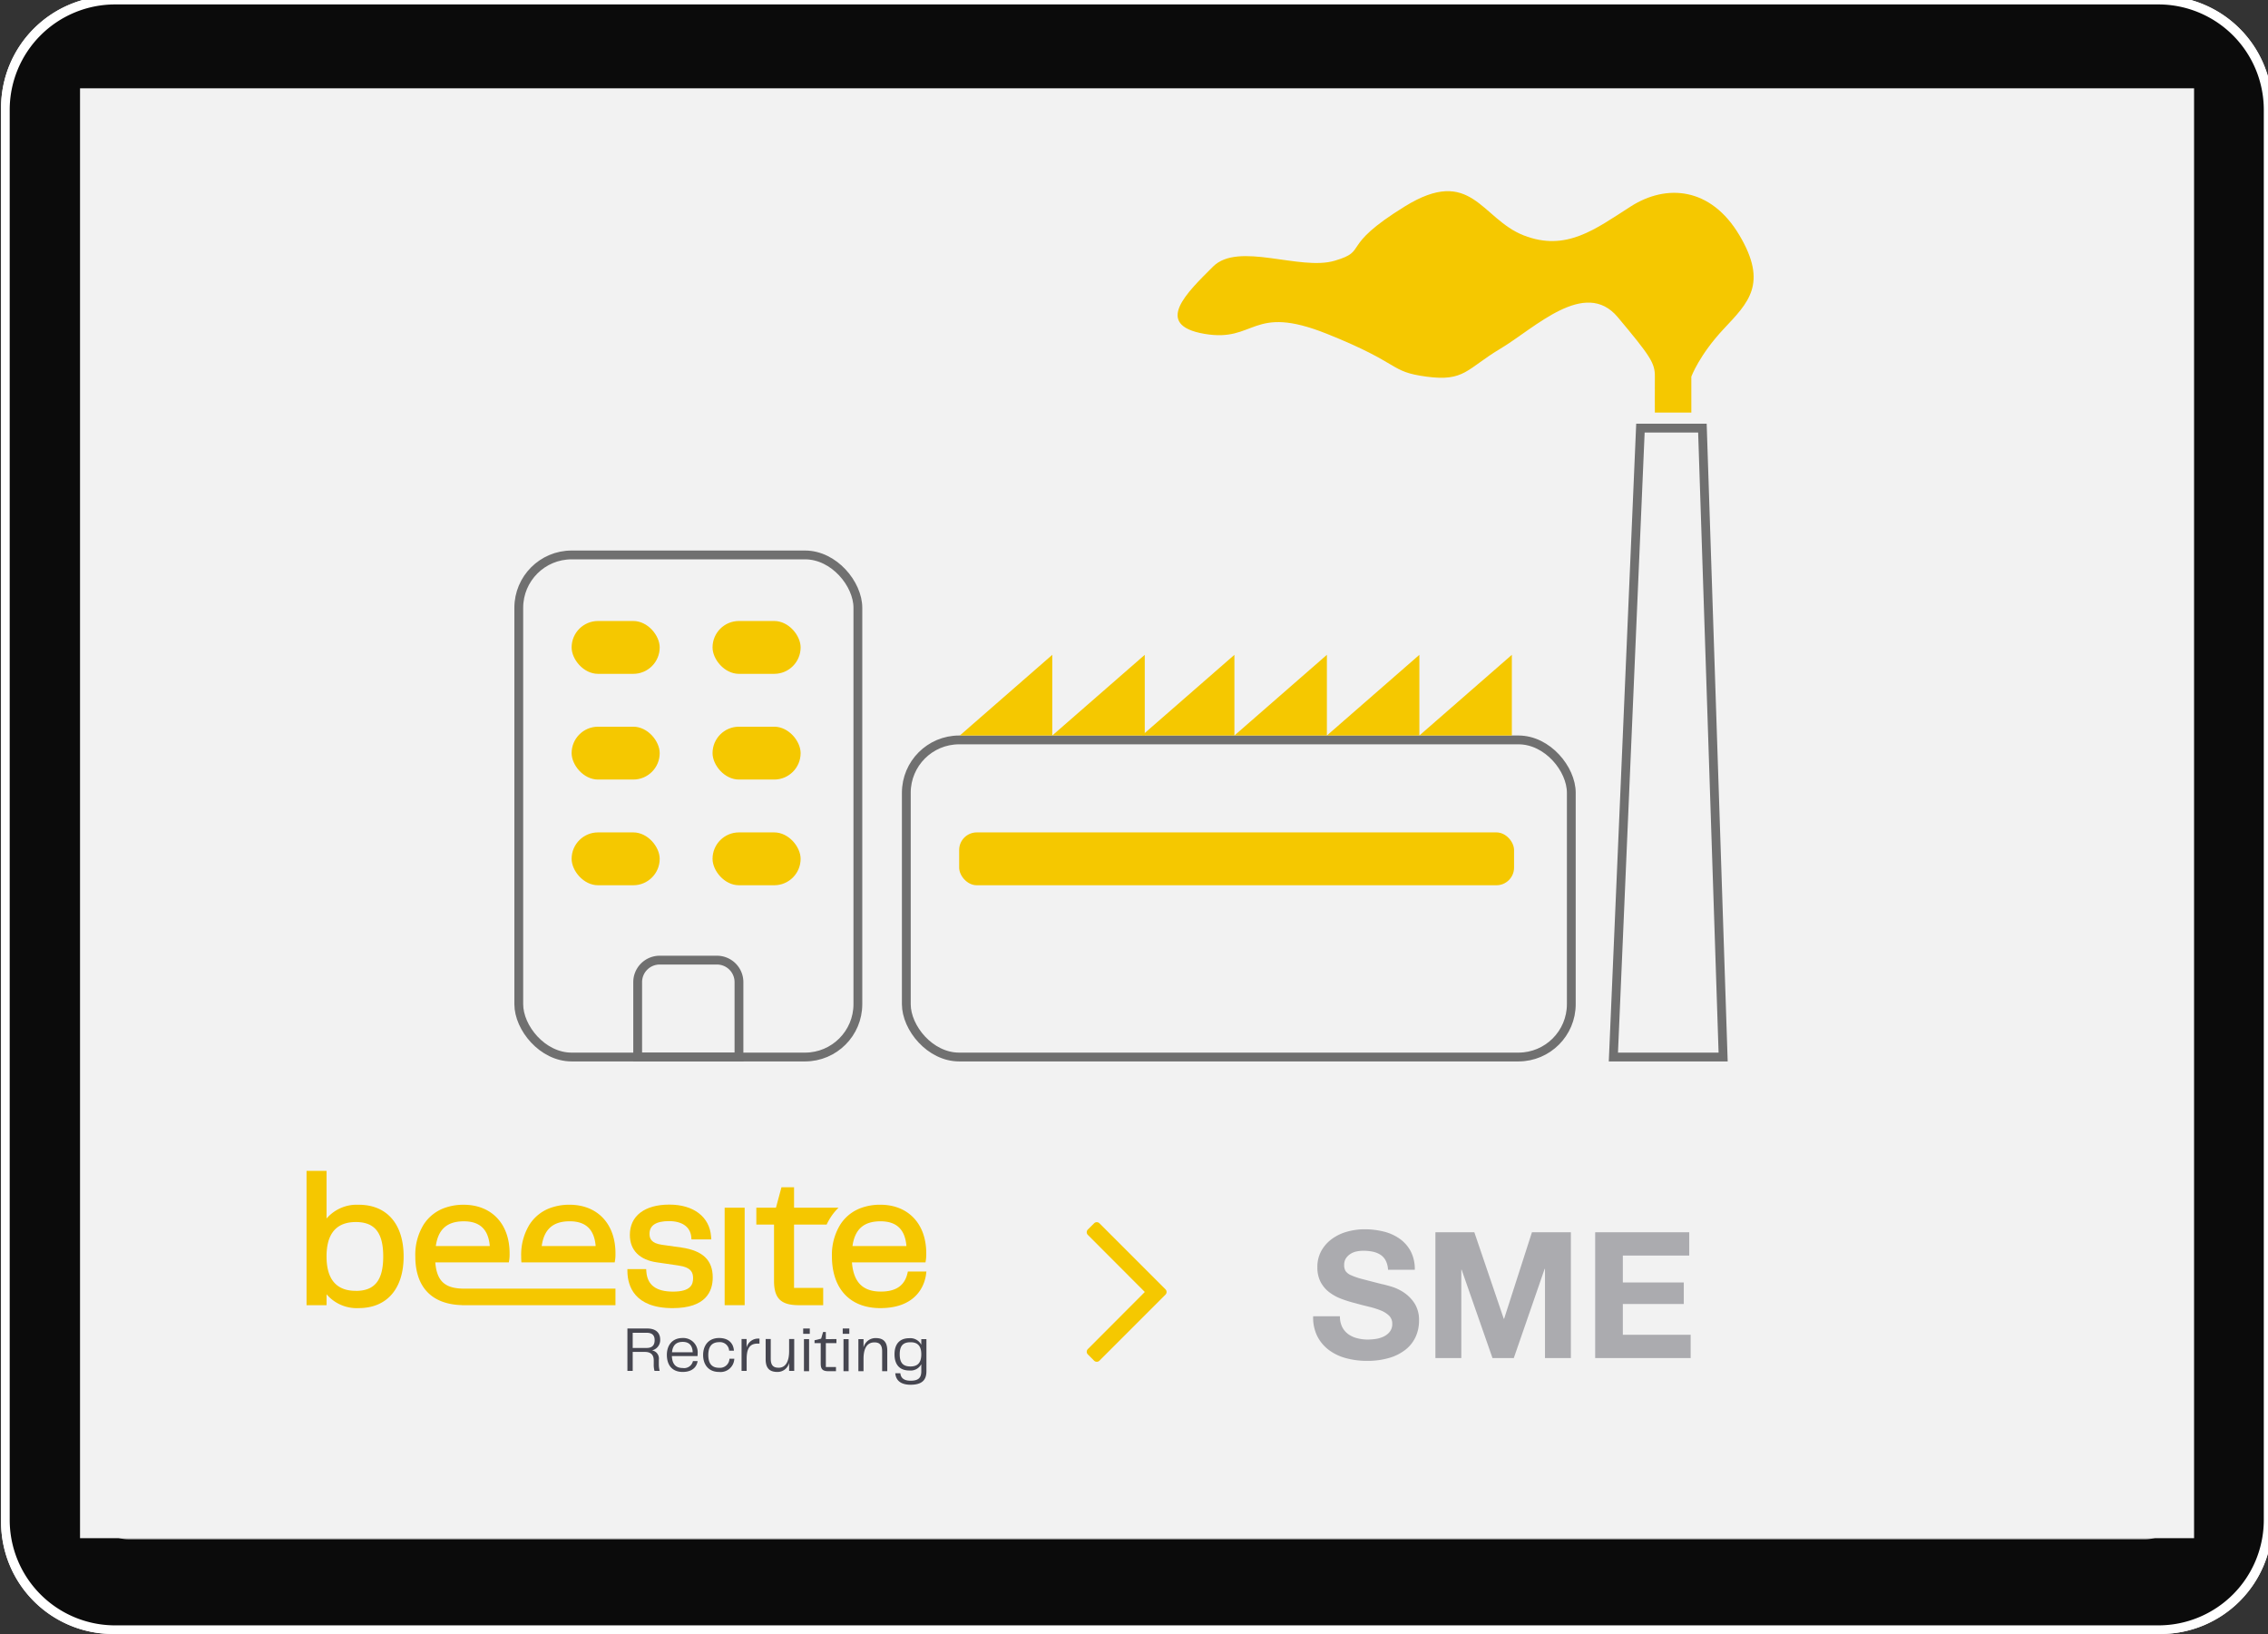 <svg xmlns="http://www.w3.org/2000/svg" xmlns:xlink="http://www.w3.org/1999/xlink" width="515" height="371" viewBox="0 0 515 371">
  <rect x="0" y="0" width="515" height="371" fill="#333333" stroke="none"/>
  <defs>
    <clipPath id="clip-path">
      <path id="Pfad_1850" data-name="Pfad 1850" d="M0-73.918H140.762v-48.567H0Z" transform="translate(0 122.485)" fill="none"/>
    </clipPath>
    <clipPath id="clip-Img-graphic-beesite-mittelstand_EN">
      <rect width="515" height="371"/>
    </clipPath>
  </defs>
  <g id="Img-graphic-beesite-mittelstand_EN" clip-path="url(#clip-Img-graphic-beesite-mittelstand_EN)">
    <path id="Pfad_1" data-name="Pfad 1" d="M25.522,371.948a25.406,25.406,0,0,1-25.4-25.415V25.416A25.406,25.406,0,0,1,25.522,0H490.479a25.406,25.406,0,0,1,25.4,25.416V346.533a25.406,25.406,0,0,1-25.4,25.415Z" transform="translate(0.125 -0.948)" fill="#fff"/>
    <path id="Pfad_2" data-name="Pfad 2" d="M26.01,369.993A23.94,23.94,0,0,1,2.078,346.044V25.9A23.94,23.94,0,0,1,26.01,1.955H489.99A23.94,23.94,0,0,1,513.921,25.9V346.044a23.94,23.94,0,0,1-23.931,23.949Z" transform="translate(0.125 -0.948)" fill="#0b0b0b"/>
    <path id="Pfad_6" data-name="Pfad 6" d="M28.941,350.443a7.329,7.329,0,0,1-7.326-7.332V28.837a7.329,7.329,0,0,1,7.326-7.331h458.12a7.329,7.329,0,0,1,7.326,7.331V343.111a7.329,7.329,0,0,1-7.326,7.332Z" transform="translate(0.125 -0.948)" fill="#c4c4c4"/>
    <rect id="Rechteck_1" data-name="Rechteck 1" width="480.042" height="329.198" transform="translate(18.172 20.052)" fill="#f2f2f2"/>
    <path id="Pfad_1992" data-name="Pfad 1992" d="M57.286,48.389l3.077,6.235a1.474,1.474,0,0,0,1.11.807l6.882,1a1.475,1.475,0,0,1,.817,2.516L64.193,63.8a1.476,1.476,0,0,0-.424,1.306l1.175,6.853a1.475,1.475,0,0,1-2.14,1.555L56.65,70.278a1.475,1.475,0,0,0-1.372,0l-6.155,3.236a1.475,1.475,0,0,1-2.14-1.555l1.175-6.853a1.473,1.473,0,0,0-.424-1.306l-4.979-4.853a1.475,1.475,0,0,1,.817-2.516l6.881-1a1.474,1.474,0,0,0,1.11-.807l3.077-6.235A1.475,1.475,0,0,1,57.286,48.389Z" transform="translate(314.115 229.503)" fill="#7e40fa" stroke="#7e40fa" stroke-miterlimit="10" stroke-width="2"/>
    <path id="Pfad_1-2" data-name="Pfad 1" d="M25.522,371.948a25.406,25.406,0,0,1-25.4-25.415V25.416A25.406,25.406,0,0,1,25.522,0H490.479a25.406,25.406,0,0,1,25.4,25.416V346.533a25.406,25.406,0,0,1-25.4,25.415Z" transform="translate(0.125 -0.948)" fill="#fff"/>
    <path id="Pfad_2-2" data-name="Pfad 2" d="M26.01,369.993A23.94,23.94,0,0,1,2.078,346.044V25.9A23.94,23.94,0,0,1,26.01,1.955H489.99A23.94,23.94,0,0,1,513.921,25.9V346.044a23.94,23.94,0,0,1-23.931,23.949Z" transform="translate(0.125 -0.948)" fill="#0b0b0b"/>
    <path id="Pfad_6-2" data-name="Pfad 6" d="M28.941,350.443a7.329,7.329,0,0,1-7.326-7.332V28.837a7.329,7.329,0,0,1,7.326-7.331h458.12a7.329,7.329,0,0,1,7.326,7.331V343.111a7.329,7.329,0,0,1-7.326,7.332Z" transform="translate(0.125 -0.948)" fill="#c4c4c4"/>
    <rect id="Rechteck_1-2" data-name="Rechteck 1" width="480.042" height="329.198" transform="translate(18.172 20.052)" fill="#f2f2f2"/>
    <g id="Gruppe_10200" data-name="Gruppe 10200" transform="translate(69.604 388.332)">
      <g id="Gruppe_9430" data-name="Gruppe 9430" transform="translate(0 -122.485)" clip-path="url(#clip-path)">
        <g id="Gruppe_9425" data-name="Gruppe 9425" transform="translate(72.864 35.796)">
          <path id="Pfad_1845" data-name="Pfad 1845" d="M-6.61-6.721c1.347,0,1.839-.681,1.839-1.781s-.565-1.665-1.824-1.665H-9.751v3.446Zm2.982,5.212H-4.8A5.065,5.065,0,0,1-4.974-3v-.883c0-1.376-.738-1.941-2.07-1.941H-9.751v4.314h-1.2v-9.628h4.488c1.983,0,2.953.984,2.953,2.534A2.387,2.387,0,0,1-5.379-6.171,1.873,1.873,0,0,1-3.816-4.057v1.013a6.071,6.071,0,0,0,.188,1.535" transform="translate(10.953 11.137)" fill="#464650"/>
        </g>
        <g id="Gruppe_9426" data-name="Gruppe 9426" transform="translate(81.822 37.953)">
          <path id="Pfad_1846" data-name="Pfad 1846" d="M-8.924-4.937C-8.982-6.6-9.836-7.3-11.183-7.3c-1.376,0-2.273.651-2.433,2.36Zm-5.864.594C-14.788-6.5-13.6-8.18-11.2-8.18a3.271,3.271,0,0,1,3.4,3.6,2.9,2.9,0,0,1-.029.507h-5.82c.087,1.983,1.042,2.707,2.49,2.707A2.044,2.044,0,0,0-8.866-2.939h1.057c-.145,1.1-.985,2.462-3.387,2.462-2.491,0-3.591-1.679-3.591-3.865" transform="translate(14.788 8.18)" fill="#464650"/>
        </g>
        <g id="Gruppe_9427" data-name="Gruppe 9427" transform="translate(90.057 37.954)">
          <path id="Pfad_1847" data-name="Pfad 1847" d="M-5.509,0c2.171,0,3.257,1.2,3.373,2.881H-3.222A2.073,2.073,0,0,0-5.466.941c-1.535,0-2.49.825-2.49,2.91s.927,2.91,2.447,2.91A2.154,2.154,0,0,0-3.15,4.705h1.1a3.126,3.126,0,0,1-3.46,3c-2.375,0-3.62-1.636-3.62-3.851S-7.855,0-5.509,0" transform="translate(9.129)" fill="#464650"/>
        </g>
        <g id="Gruppe_9428" data-name="Gruppe 9428" transform="translate(98.784 38.084)">
          <path id="Pfad_1848" data-name="Pfad 1848" d="M0-.154H1.144V1.771A2.7,2.7,0,0,1,3.808-.256h.26V.888H3.75C1.607.815,1.159,2.379,1.159,4.42V7.084H0Z" transform="translate(0 0.256)" fill="#464650"/>
        </g>
        <g id="Gruppe_9429" data-name="Gruppe 9429" transform="translate(104.255 38.185)">
          <path id="Pfad_1849" data-name="Pfad 1849" d="M0-7.029v-4.618H1.158v4.488c0,1.607.709,2.027,1.81,2.027,1.505,0,2.36-1.347,2.36-3.749v-2.765H6.486v7.239H5.328V-6.233A2.689,2.689,0,0,1,2.635-4.177C.81-4.177,0-5.132,0-7.029" transform="translate(0 11.647)" fill="#464650"/>
        </g>
      </g>
      <path id="Pfad_1851" data-name="Pfad 1851" d="M284.6-29.8h1.166v7.289H284.6Zm-.175-2.406h1.5V-31h-1.5Z" transform="translate(-171.649 -54.482)" fill="#464650"/>
      <g id="Gruppe_9432" data-name="Gruppe 9432" transform="translate(0 -122.485)" clip-path="url(#clip-path)">
        <g id="Gruppe_9431" data-name="Gruppe 9431" transform="translate(115.358 36.584)">
          <path id="Pfad_1852" data-name="Pfad 1852" d="M-2.13-10.96v-4.665h-1.4v-.656l1.5-.364.437-1.516h.626v1.618H1.442v.918H-.964V-10.2h2.3v.947H-.38c-1.385,0-1.75-.539-1.75-1.705" transform="translate(3.529 18.161)" fill="#464650"/>
        </g>
      </g>
      <path id="Pfad_1854" data-name="Pfad 1854" d="M307.241-29.8h1.167v7.289h-1.167Zm-.175-2.406h1.5V-31h-1.5Z" transform="translate(-185.311 -54.482)" fill="#464650"/>
      <g id="Gruppe_9436" data-name="Gruppe 9436" transform="translate(0 -122.485)" clip-path="url(#clip-path)">
        <g id="Gruppe_9433" data-name="Gruppe 9433" transform="translate(125.312 37.969)">
          <path id="Pfad_1855" data-name="Pfad 1855" d="M0-.355H1.167v1.91A2.8,2.8,0,0,1,3.95-.589C5.787-.589,6.56.4,6.56,2.283V6.934H5.393V2.414C5.393.855,4.709.388,3.644.388c-1.618,0-2.478,1.254-2.478,3.761V6.934H0Z" transform="translate(0 0.589)" fill="#464650"/>
        </g>
        <g id="Gruppe_9434" data-name="Gruppe 9434" transform="translate(133.516 37.998)">
          <path id="Pfad_1856" data-name="Pfad 1856" d="M-5.526-9.762c1.559,0,2.449-.772,2.449-2.755s-.889-2.741-2.449-2.741c-1.663,0-2.449.772-2.449,2.741s.787,2.755,2.449,2.755M-8.981-8.217h1.152c.088.962.7,1.692,2.318,1.692,1.72,0,2.435-.6,2.435-2.158v-1.589A2.76,2.76,0,0,1-5.788-8.844c-2.289,0-3.368-1.428-3.368-3.673s1.079-3.659,3.368-3.659a2.8,2.8,0,0,1,2.711,1.487v-1.282h1.166v7.3c0,1.939-.948,3.061-3.6,3.061-2.172,0-3.339-.948-3.47-2.61" transform="translate(9.156 16.176)" fill="#464650"/>
        </g>
        <g id="Gruppe_9435" data-name="Gruppe 9435" transform="translate(72.864 7.66)">
          <path id="Pfad_1857" data-name="Pfad 1857" d="M-18.767-14.848l-4.479-.629c-2.5-.353-2.833-1.461-2.833-2.5,0-1.9,1.485-2.875,4.42-2.875,2.994,0,4.839,1.312,5.061,3.6l.048.545h4.5l-.048-.641c-.335-4.473-3.965-7.253-9.474-7.253-5.618,0-8.971,2.569-8.971,6.875,0,3.48,2.21,5.7,6.2,6.246l4.863.713c2.893.413,3.294,1.629,3.294,2.88,0,1.414-.515,3.042-4.552,3.042-3.851,0-5.833-1.491-6.061-4.552l-.036-.557H-31.1l.006.611c.06,3.079,1.473,8.247,10.271,8.247,7.522,0,9.1-3.785,9.1-6.959,0-3.917-2.234-6.073-7.043-6.791" transform="translate(31.098 24.604)" fill="#f5c700"/>
        </g>
      </g>
      <path id="Pfad_1859" data-name="Pfad 1859" d="M239.448-79.25h4.546v-22.129h-4.546Z" transform="translate(-144.504 -12.737)" fill="#f5c700"/>
      <g id="Gruppe_9442" data-name="Gruppe 9442" transform="translate(0 -122.485)" clip-path="url(#clip-path)">
        <g id="Gruppe_9437" data-name="Gruppe 9437" transform="translate(102.14 3.719)">
          <path id="Pfad_1860" data-name="Pfad 1860" d="M-13.034-7.073V-11.72h-2.856l-1.252,4.647H-21.6V-3.24h4.019v12.8c0,3.958,1.575,5.5,5.623,5.5h5.54V11.139h-6.618V-3.24h7.4a13.177,13.177,0,0,1,.893-1.617A12.269,12.269,0,0,1-2.93-7.073Z" transform="translate(21.598 11.72)" fill="#f5c700"/>
        </g>
        <g id="Gruppe_9438" data-name="Gruppe 9438" transform="translate(48.736 7.696)">
          <path id="Pfad_1861" data-name="Pfad 1861" d="M-32.331-19.916l.084-.5a9.076,9.076,0,0,0,.09-1.563c0-6.7-4.1-11.026-10.432-11.026a12.5,12.5,0,0,0-4.186.671,9.416,9.416,0,0,0-4.9,3.833,13.054,13.054,0,0,0-1.893,7.186c0,.479.018.946.054,1.4Zm-10.217-9.33c3.647,0,5.582,1.838,5.893,5.623H-48.908c.539-3.833,2.575-5.623,6.36-5.623" transform="translate(53.573 33.002)" fill="#f5c700"/>
        </g>
        <g id="Gruppe_9439" data-name="Gruppe 9439" transform="translate(24.694 7.696)">
          <path id="Pfad_1862" data-name="Pfad 1862" d="M-6.918-19.916h16.7l.084-.5a9.076,9.076,0,0,0,.09-1.563C9.953-28.671,5.856-33-.48-33a12.509,12.509,0,0,0-4.186.671,9.416,9.416,0,0,0-4.9,3.833,13.054,13.054,0,0,0-1.892,7.186c0,7.245,3.968,10.941,10.621,11.1v.015H33.994v-3.758H-.446c-4.04-.032-6.116-1.471-6.472-5.958m6.48-9.33c3.647,0,5.581,1.838,5.893,5.623H-6.8c.539-3.833,2.575-5.623,6.36-5.623" transform="translate(11.463 33.001)" fill="#f5c700"/>
        </g>
        <g id="Gruppe_9440" data-name="Gruppe 9440" transform="translate(0 0)">
          <path id="Pfad_1863" data-name="Pfad 1863" d="M-18.047-11.722A9.023,9.023,0,0,0-25.36-8.6V-19.423H-29.9v30.5h4.545V8.6a8.991,8.991,0,0,0,7.312,3.138c6.378,0,10.187-4.384,10.187-11.732s-3.809-11.732-10.187-11.732m-.665,19.547C-23.12,7.826-25.36,5.2-25.36.01S-23.12-7.8-18.712-7.8c4.3,0,6.222,2.414,6.222,7.815s-1.923,7.815-6.222,7.815" transform="translate(29.905 19.423)" fill="#f5c700"/>
        </g>
        <g id="Gruppe_9441" data-name="Gruppe 9441" transform="translate(119.304 7.696)">
          <path id="Pfad_1864" data-name="Pfad 1864" d="M-26.251-23.07l-.108.455c-.659,2.761-2.629,4.1-6.031,4.1-4.1,0-6.2-2.108-6.564-6.63h16.7l.084-.5a9.08,9.08,0,0,0,.09-1.563c0-6.7-4.1-11.025-10.432-11.025a12.5,12.5,0,0,0-4.186.671,9.415,9.415,0,0,0-4.9,3.833A13.056,13.056,0,0,0-43.5-26.538c0,7.378,4.108,11.78,10.983,11.78,8.708,0,10.151-5.845,10.384-7.636l.09-.677Zm-6.222-11.4c3.647,0,5.581,1.839,5.893,5.623H-38.833c.539-3.832,2.575-5.623,6.36-5.623" transform="translate(43.498 38.228)" fill="#f5c700"/>
        </g>
      </g>
    </g>
    <path id="chevron-down" d="M31.444,16.457l-1.417,1.417a.86.86,0,0,1-1.217,0L15.848,4.941,2.886,17.875a.86.86,0,0,1-1.217,0L.252,16.457a.86.86,0,0,1,0-1.217L15.24.252a.86.86,0,0,1,1.217,0L31.444,15.241A.86.86,0,0,1,31.444,16.457Z" transform="translate(264.896 277.502) rotate(90)" fill="#f5c800"/>
    <g id="Gruppe_10290" data-name="Gruppe 10290">
      <g id="Gruppe_10221" data-name="Gruppe 10221" transform="translate(17.799)">
        <g id="Rechteck_2356" data-name="Rechteck 2356" transform="translate(187 167)" fill="none" stroke="#707070" stroke-width="2">
          <rect width="153" height="74" rx="13" stroke="none"/>
          <rect x="1" y="1" width="151" height="72" rx="12" fill="none"/>
        </g>
        <g id="Rechteck_2357" data-name="Rechteck 2357" transform="translate(99 125)" fill="none" stroke="#707070" stroke-width="2">
          <rect width="79" height="116" rx="13" stroke="none"/>
          <rect x="1" y="1" width="77" height="114" rx="12" fill="none"/>
        </g>
        <g id="Gruppe_10211" data-name="Gruppe 10211" transform="translate(112 189.158)">
          <rect id="Rechteck_2374" data-name="Rechteck 2374" width="20" height="12" rx="6" transform="translate(0 -0.158)" fill="#f5c800"/>
          <rect id="Rechteck_2373" data-name="Rechteck 2373" width="20" height="12" rx="6" transform="translate(32 -0.158)" fill="#f5c800"/>
        </g>
        <g id="Gruppe_10210" data-name="Gruppe 10210" transform="translate(112 165.474)">
          <rect id="Rechteck_2376" data-name="Rechteck 2376" width="20" height="12" rx="6" transform="translate(0 -0.474)" fill="#f5c800"/>
          <rect id="Rechteck_2375" data-name="Rechteck 2375" width="20" height="12" rx="6" transform="translate(32 -0.474)" fill="#f5c800"/>
        </g>
        <g id="Gruppe_10209" data-name="Gruppe 10209" transform="translate(112 141)">
          <rect id="Rechteck_2378" data-name="Rechteck 2378" width="20" height="12" rx="6" transform="translate(0 0)" fill="#f5c800"/>
          <rect id="Rechteck_2377" data-name="Rechteck 2377" width="20" height="12" rx="6" transform="translate(32 0)" fill="#f5c800"/>
        </g>
        <g id="Gruppe_10220" data-name="Gruppe 10220" transform="translate(200 189)">
          <rect id="Rechteck_2378-2" data-name="Rechteck 2378" width="126" height="12" rx="4" transform="translate(0 0)" fill="#f5c800"/>
        </g>
        <g id="Rechteck_2379" data-name="Rechteck 2379" transform="translate(126 217)" fill="none" stroke="#707070" stroke-width="2">
          <path d="M6,0H19a6,6,0,0,1,6,6V24a0,0,0,0,1,0,0H0a0,0,0,0,1,0,0V6A6,6,0,0,1,6,0Z" stroke="none"/>
          <path d="M6,1H19a5,5,0,0,1,5,5V23a0,0,0,0,1,0,0H1a0,0,0,0,1,0,0V6A5,5,0,0,1,6,1Z" fill="none"/>
        </g>
        <path id="Pfad_2048" data-name="Pfad 2048" d="M21,.681V19H0Z" transform="translate(200.143 148)" fill="#f5c800"/>
        <path id="Pfad_2049" data-name="Pfad 2049" d="M21,.681V19H0Z" transform="translate(221.143 148)" fill="#f5c800"/>
        <path id="Pfad_2050" data-name="Pfad 2050" d="M21,.681V19H0Z" transform="translate(241.5 148)" fill="#f5c800"/>
        <path id="Pfad_2051" data-name="Pfad 2051" d="M21,.681V19H0Z" transform="translate(262.5 148)" fill="#f5c800"/>
        <path id="Pfad_2052" data-name="Pfad 2052" d="M21,.681V19H0Z" transform="translate(283.5 148)" fill="#f5c800"/>
        <path id="Pfad_2053" data-name="Pfad 2053" d="M21,.681V19H0Z" transform="translate(304.5 148)" fill="#f5c800"/>
        <g id="Pfad_2054" data-name="Pfad 2054" transform="translate(348.512 120.066)" fill="none">
          <path d="M5.227-23.858h16L26,120.934H-1Z" stroke="none"/>
          <path d="M 7.142 -21.858 L 1.088 118.934 L 23.933 118.934 L 19.291 -21.858 L 7.142 -21.858 M 5.227 -23.858 L 21.227 -23.858 L 26 120.934 L -1 120.934 L 5.227 -23.858 Z" stroke="none" fill="#707070"/>
        </g>
        <path id="Pfad_2055" data-name="Pfad 2055" d="M-23358.068-4963.48s1.8-4.923,7.369-10.855,10.078-10.235,3.563-21.229-16.607-11.714-24.664-6.574-14.684,10.364-24.355,6.574-11.836-15.909-26.959-6.574-8.047,9.993-15.939,12.34-21.885-4.415-27.637,1.343-13.734,13.219-1.969,15.253,10.6-6.9,27.846,0,13.957,8.56,22.617,9.723,9.078-1.753,16.83-6.387,19.137-16.018,26.588-7.121,8.459,10.433,8.43,13.507,0,8.162,0,8.162h8.281Z" transform="translate(23724.322 5049)" fill="#f5c800"/>
      </g>
    </g>
    <g id="Gruppe_10545" data-name="Gruppe 10545" transform="translate(-364.698 131.351)">
      <path id="Pfad_2464" data-name="Pfad 2464" d="M-37.04-9.48h-6.08a9.432,9.432,0,0,0,.96,4.56,8.99,8.99,0,0,0,2.7,3.16A11.519,11.519,0,0,0-35.54.06a18.044,18.044,0,0,0,4.58.58,17.585,17.585,0,0,0,5.14-.68,10.869,10.869,0,0,0,3.72-1.9,7.908,7.908,0,0,0,2.26-2.9,8.727,8.727,0,0,0,.76-3.64,7,7,0,0,0-1.02-3.94,8.52,8.52,0,0,0-2.42-2.46,10.638,10.638,0,0,0-2.82-1.34q-1.42-.42-2.22-.58-2.68-.68-4.34-1.12a16.1,16.1,0,0,1-2.6-.88,2.856,2.856,0,0,1-1.26-.96,2.567,2.567,0,0,1-.32-1.36,2.685,2.685,0,0,1,.4-1.52,3.474,3.474,0,0,1,1.02-1,4.066,4.066,0,0,1,1.38-.56,7.36,7.36,0,0,1,1.52-.16,10.712,10.712,0,0,1,2.14.2,5.158,5.158,0,0,1,1.74.68,3.534,3.534,0,0,1,1.22,1.32,5.05,5.05,0,0,1,.54,2.12h6.08a8.771,8.771,0,0,0-.94-4.22,8.2,8.2,0,0,0-2.54-2.86,10.725,10.725,0,0,0-3.66-1.62,18.169,18.169,0,0,0-4.3-.5,14.633,14.633,0,0,0-3.84.52,10.721,10.721,0,0,0-3.44,1.6,8.517,8.517,0,0,0-2.46,2.7,7.478,7.478,0,0,0-.94,3.82,6.983,6.983,0,0,0,.74,3.34,7.064,7.064,0,0,0,1.94,2.3,10.72,10.72,0,0,0,2.72,1.5,27.348,27.348,0,0,0,3.12.98q1.56.44,3.08.8a19.363,19.363,0,0,1,2.72.84,5.869,5.869,0,0,1,1.94,1.2,2.506,2.506,0,0,1,.74,1.88,2.76,2.76,0,0,1-.56,1.78,3.927,3.927,0,0,1-1.4,1.1,6.263,6.263,0,0,1-1.8.54,12.511,12.511,0,0,1-1.8.14,9.547,9.547,0,0,1-2.4-.3,5.974,5.974,0,0,1-2.02-.92,4.544,4.544,0,0,1-1.38-1.62A5.238,5.238,0,0,1-37.04-9.48Zm21.68-19.08V0h5.88V-20.04h.08L-2.4,0H2.44l7-20.24h.08V0H15.4V-28.56H6.56L.24-8.92H.16L-6.52-28.56Zm36.28,0V0H42.6V-5.28H27.2v-7H41.04v-4.88H27.2v-6.12H42.28v-5.28Z" transform="translate(706 177)" fill="#ababaf"/>
    </g>
  </g>
</svg>
